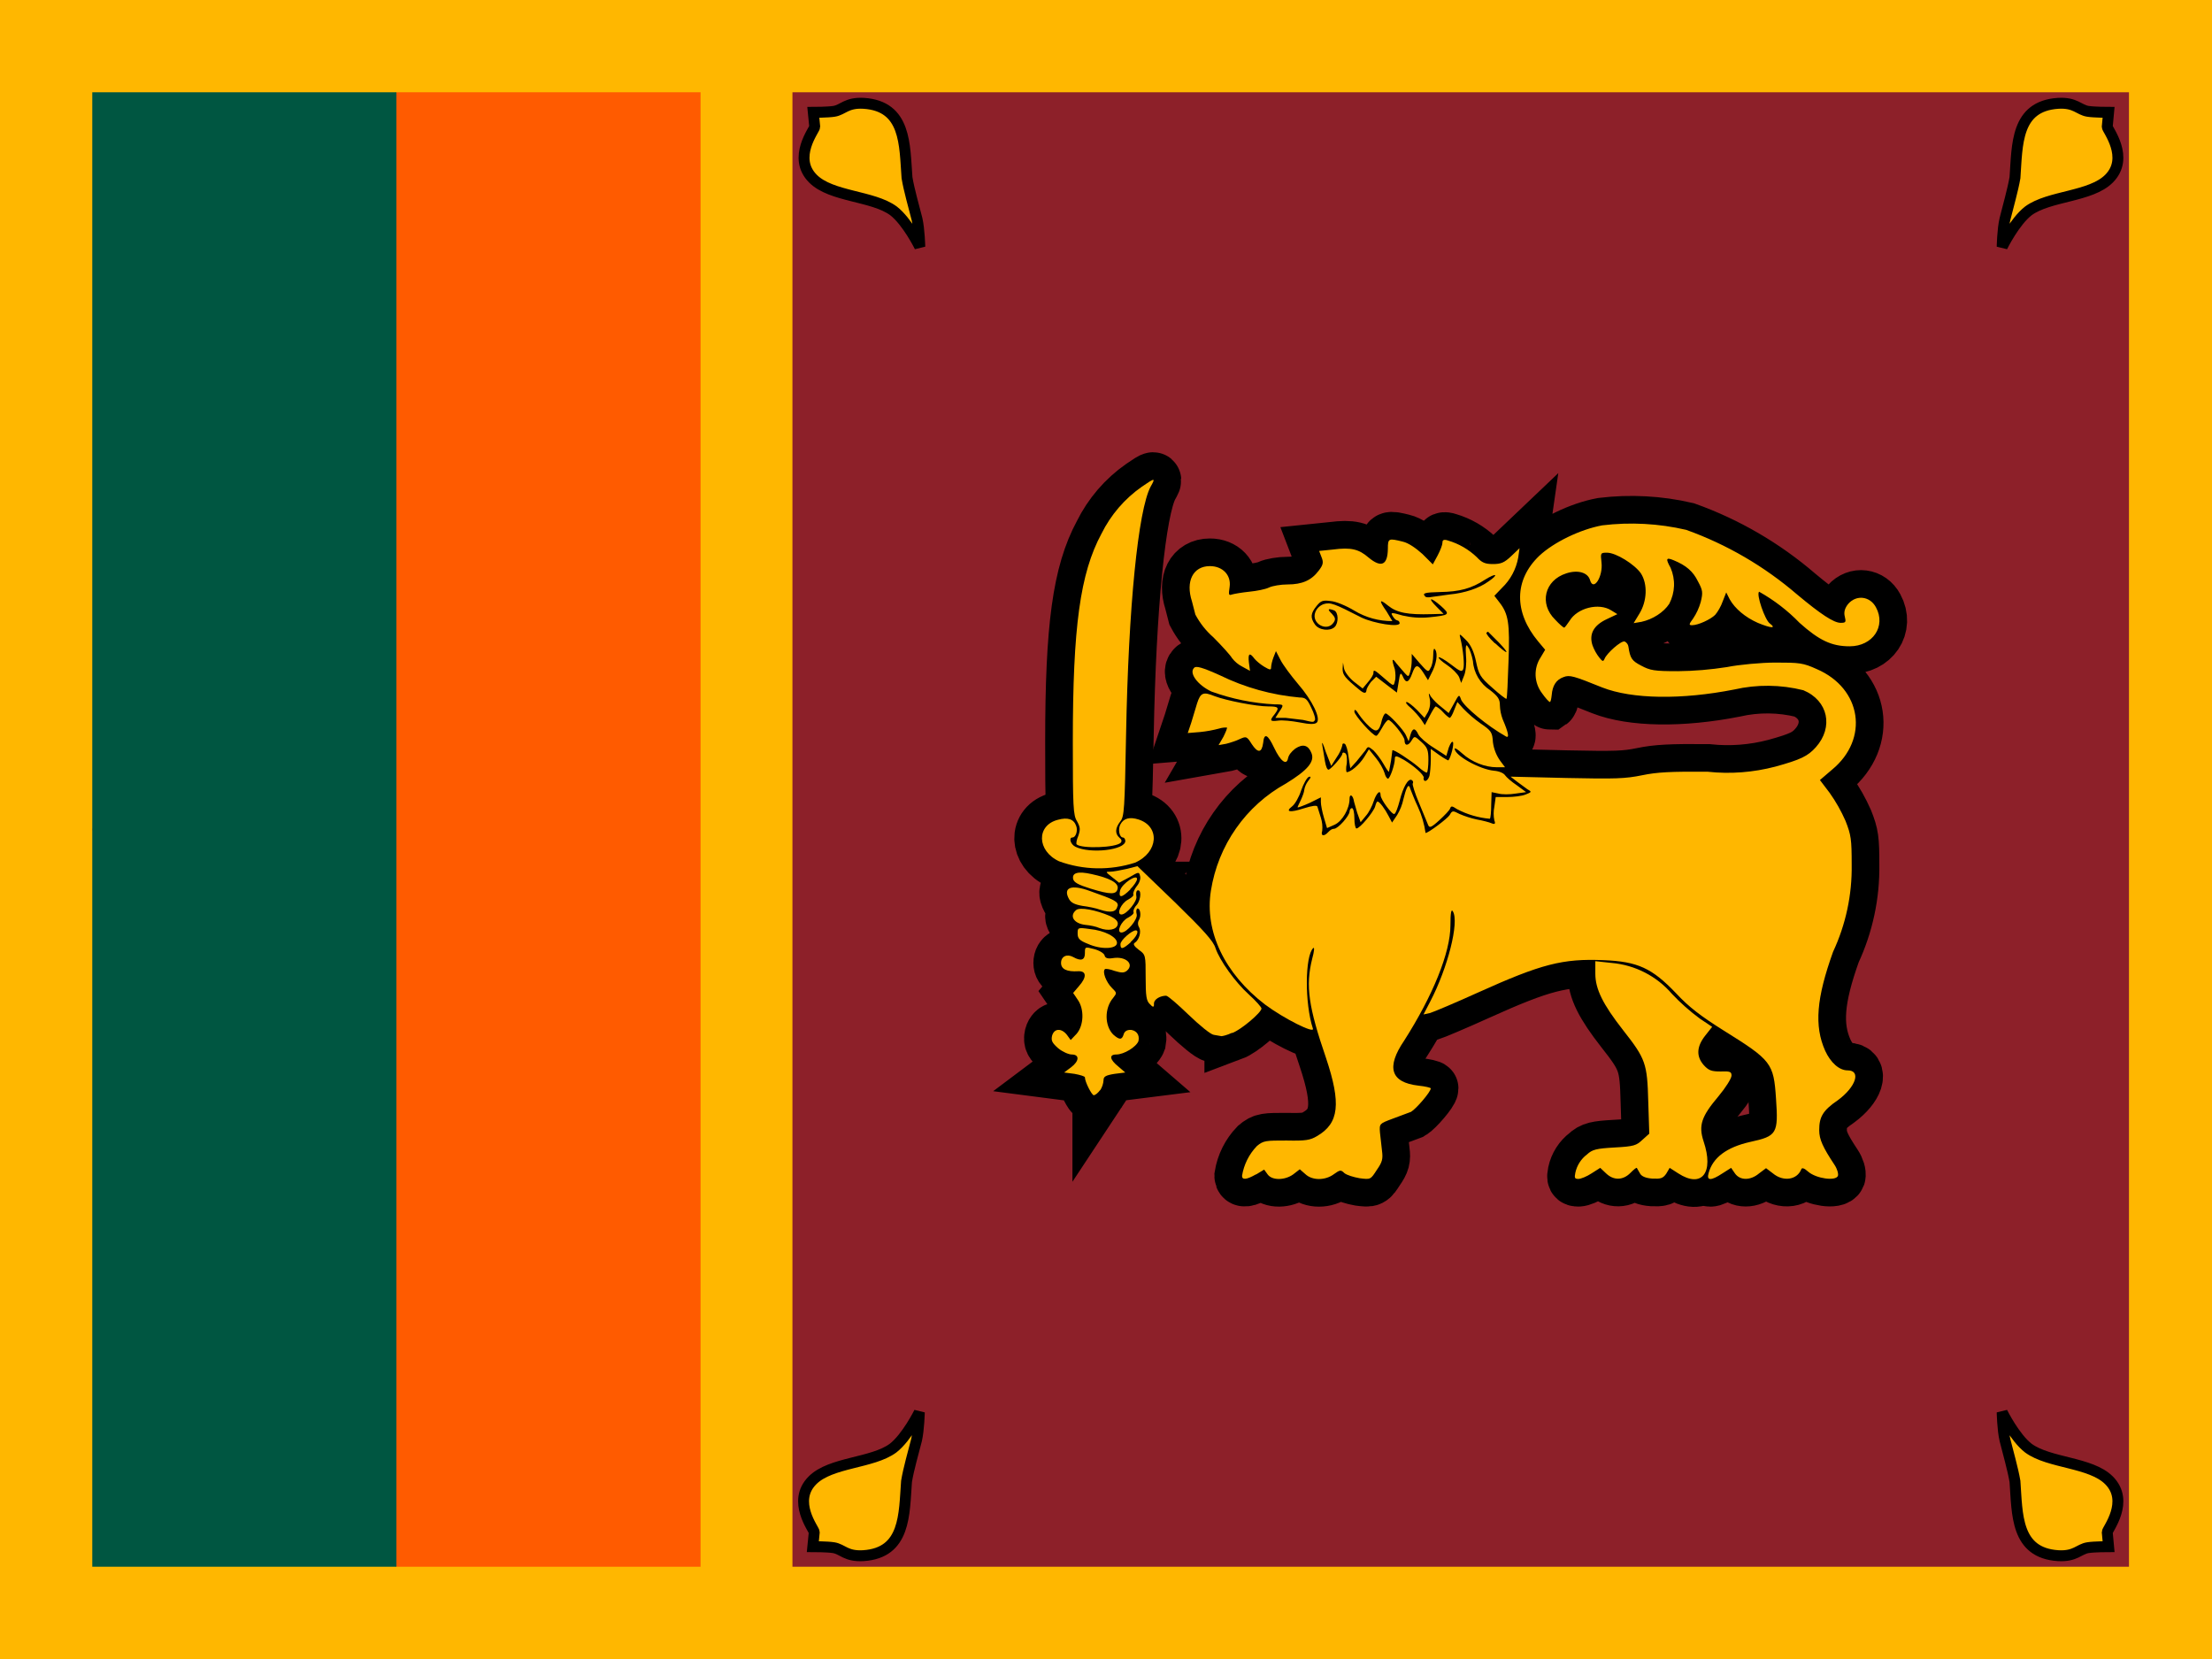 <svg width="28" height="21" viewBox="0 0 28 21" fill="none" xmlns="http://www.w3.org/2000/svg">
<g clip-path="url(#clip0_8974_2522)">
<path d="M0 0H28V21H0V0Z" fill="#FFB700"/>
<path d="M1.168 10.5L5.018 1.168H8.868V19.832H5.018L1.168 10.5Z" fill="#FF5B00"/>
<path d="M1.168 1.168H5.018V19.832H1.168V1.168Z" fill="#005641"/>
<path d="M10.031 1.168H26.949V19.832H10.031V1.168Z" fill="#8D2029"/>
<path d="M25.344 17.877C25.344 17.877 25.501 18.196 25.676 18.331C25.939 18.524 26.464 18.506 26.696 18.738C26.962 19.005 26.674 19.36 26.674 19.395L26.691 19.578C26.691 19.578 26.508 19.578 26.429 19.591C26.315 19.609 26.271 19.705 26.052 19.692C25.514 19.657 25.536 19.167 25.506 18.752C25.479 18.594 25.418 18.384 25.379 18.227C25.348 18.095 25.344 17.877 25.344 17.877Z" fill="#FFB700" stroke="black" stroke-width="0.138"/>
<path d="M11.637 17.877C11.637 17.877 11.479 18.196 11.304 18.331C11.042 18.524 10.517 18.506 10.285 18.738C10.018 19.005 10.307 19.36 10.307 19.395L10.289 19.578C10.289 19.578 10.473 19.578 10.552 19.591C10.665 19.609 10.709 19.705 10.928 19.692C11.466 19.657 11.444 19.167 11.475 18.752C11.501 18.594 11.562 18.384 11.602 18.227C11.632 18.095 11.637 17.877 11.637 17.877Z" fill="#FFB700" stroke="black" stroke-width="0.138"/>
<path d="M25.344 3.124C25.344 3.124 25.501 2.804 25.676 2.669C25.939 2.476 26.464 2.494 26.696 2.262C26.962 1.995 26.674 1.64 26.674 1.605L26.691 1.422C26.691 1.422 26.508 1.422 26.429 1.409C26.315 1.391 26.271 1.295 26.052 1.308C25.514 1.343 25.536 1.833 25.506 2.249C25.479 2.406 25.418 2.616 25.379 2.774C25.348 2.905 25.344 3.124 25.344 3.124Z" fill="#FFB700" stroke="black" stroke-width="0.138"/>
<path d="M11.643 3.124C11.643 3.124 11.485 2.804 11.31 2.669C11.048 2.476 10.523 2.494 10.291 2.262C10.024 1.995 10.313 1.64 10.313 1.605L10.295 1.422C10.295 1.422 10.479 1.422 10.558 1.409C10.671 1.391 10.715 1.295 10.934 1.308C11.472 1.343 11.45 1.833 11.481 2.249C11.507 2.406 11.568 2.616 11.608 2.774C11.638 2.905 11.643 3.124 11.643 3.124Z" fill="#FFB700" stroke="black" stroke-width="0.138"/>
<path d="M15.901 14.866L16.002 14.805L16.046 14.866C16.103 14.945 16.265 14.941 16.369 14.866L16.453 14.801L16.523 14.862C16.61 14.945 16.776 14.945 16.886 14.862C16.96 14.809 16.973 14.805 17.017 14.849C17.048 14.875 17.135 14.901 17.209 14.914C17.349 14.932 17.349 14.932 17.428 14.809C17.498 14.709 17.507 14.669 17.494 14.569L17.468 14.337C17.459 14.223 17.463 14.223 17.625 14.162L17.861 14.074C17.927 14.035 18.111 13.821 18.111 13.777C18.111 13.768 18.041 13.751 17.953 13.742C17.603 13.701 17.544 13.511 17.774 13.173C18.137 12.604 18.36 12.057 18.36 11.712C18.36 11.557 18.37 11.499 18.391 11.537C18.474 11.672 18.325 12.254 18.106 12.674L18.019 12.841L18.102 12.823C18.146 12.81 18.426 12.692 18.715 12.561C19.511 12.202 19.782 12.132 20.298 12.154C20.731 12.171 20.911 12.254 21.217 12.574C21.379 12.749 21.536 12.867 21.821 13.046C22.424 13.422 22.451 13.457 22.481 13.904C22.512 14.35 22.494 14.381 22.153 14.455C21.856 14.522 21.681 14.653 21.628 14.849C21.599 14.948 21.657 14.949 21.803 14.853L21.913 14.783L21.961 14.853C22.026 14.945 22.158 14.945 22.267 14.853L22.355 14.787L22.442 14.853C22.573 14.962 22.748 14.936 22.801 14.801C22.809 14.777 22.839 14.787 22.888 14.831C22.989 14.919 23.238 14.954 23.265 14.884C23.273 14.857 23.256 14.796 23.221 14.744C23.076 14.525 23.028 14.424 23.028 14.306C23.028 14.14 23.072 14.057 23.265 13.926C23.492 13.759 23.562 13.549 23.387 13.549C23.282 13.549 23.173 13.453 23.103 13.3C22.963 12.985 22.993 12.635 23.203 12.049C23.364 11.704 23.445 11.327 23.439 10.946C23.439 10.622 23.431 10.57 23.361 10.391C23.306 10.266 23.239 10.147 23.16 10.036L23.037 9.874L23.19 9.743C23.663 9.354 23.566 8.715 22.998 8.47C22.823 8.391 22.779 8.387 22.473 8.387C22.298 8.387 22.013 8.413 21.86 8.444C21.655 8.476 21.447 8.494 21.239 8.496C20.941 8.496 20.889 8.487 20.775 8.426C20.657 8.365 20.635 8.334 20.613 8.186C20.611 8.172 20.606 8.158 20.597 8.147C20.589 8.135 20.578 8.126 20.565 8.12C20.521 8.107 20.338 8.269 20.311 8.339C20.294 8.378 20.285 8.374 20.246 8.326C20.208 8.278 20.179 8.225 20.158 8.168C20.112 8.025 20.173 7.914 20.342 7.836L20.473 7.774L20.395 7.726C20.237 7.626 19.966 7.696 19.869 7.857C19.839 7.901 19.808 7.945 19.799 7.945C19.791 7.945 19.738 7.901 19.686 7.844C19.48 7.643 19.55 7.346 19.826 7.258C19.97 7.21 20.101 7.245 20.128 7.346C20.171 7.49 20.294 7.297 20.272 7.118C20.259 7 20.259 6.996 20.342 6.996C20.456 6.996 20.692 7.144 20.771 7.258C20.858 7.394 20.849 7.608 20.753 7.766L20.679 7.888L20.779 7.871C20.919 7.84 21.059 7.752 21.13 7.643C21.166 7.573 21.187 7.496 21.19 7.418C21.193 7.339 21.178 7.26 21.147 7.188C21.081 7.07 21.09 7.052 21.186 7.092C21.344 7.157 21.431 7.232 21.493 7.359C21.554 7.472 21.558 7.499 21.528 7.621C21.507 7.696 21.474 7.767 21.431 7.831C21.379 7.901 21.375 7.914 21.418 7.914C21.497 7.914 21.654 7.84 21.711 7.783C21.742 7.748 21.786 7.674 21.808 7.608L21.851 7.499L21.895 7.586C21.961 7.704 22.092 7.814 22.25 7.884C22.42 7.954 22.49 7.958 22.403 7.892C22.341 7.849 22.228 7.521 22.267 7.49C22.456 7.596 22.628 7.728 22.779 7.884C23.028 8.107 23.186 8.181 23.413 8.181C23.706 8.181 23.877 7.927 23.746 7.687C23.671 7.547 23.501 7.525 23.396 7.643C23.352 7.696 23.337 7.75 23.352 7.805C23.369 7.875 23.365 7.884 23.299 7.884C23.212 7.884 23.046 7.774 22.748 7.525C22.334 7.169 21.858 6.891 21.344 6.707C20.996 6.626 20.636 6.607 20.281 6.65C20.001 6.702 19.668 6.864 19.485 7.035C19.165 7.341 19.161 7.748 19.471 8.12L19.559 8.225L19.502 8.321C19.457 8.389 19.435 8.47 19.438 8.551C19.442 8.633 19.47 8.711 19.52 8.776C19.563 8.837 19.607 8.886 19.62 8.886C19.629 8.88 19.636 8.851 19.642 8.798C19.651 8.678 19.7 8.603 19.791 8.571C19.869 8.54 19.922 8.557 20.281 8.702C20.661 8.851 21.287 8.859 21.952 8.728C22.24 8.662 22.54 8.665 22.827 8.737C23.142 8.868 23.212 9.205 22.985 9.459C22.884 9.572 22.792 9.616 22.473 9.704C22.195 9.777 21.905 9.8 21.619 9.769C21.147 9.765 20.976 9.774 20.788 9.813C20.574 9.857 20.447 9.861 19.834 9.848L19.121 9.831L19.2 9.892L19.336 9.992C19.393 10.023 19.388 10.027 19.309 10.058C19.266 10.076 19.161 10.089 19.078 10.089H18.933L18.916 10.211C18.904 10.269 18.904 10.328 18.916 10.386C18.933 10.427 18.922 10.439 18.881 10.421C18.85 10.408 18.767 10.386 18.693 10.373C18.618 10.357 18.544 10.333 18.474 10.303C18.391 10.259 18.382 10.259 18.351 10.316C18.325 10.36 18.08 10.544 18.045 10.544C18.029 10.43 17.997 10.32 17.949 10.216C17.905 10.124 17.866 10.019 17.853 9.988C17.841 9.941 17.826 9.937 17.809 9.975C17.796 9.997 17.778 10.062 17.765 10.115C17.75 10.186 17.723 10.254 17.686 10.316L17.621 10.412L17.577 10.329C17.533 10.242 17.463 10.146 17.437 10.146C17.428 10.146 17.418 10.167 17.406 10.211C17.384 10.281 17.214 10.487 17.17 10.487C17.157 10.487 17.144 10.43 17.144 10.356C17.144 10.29 17.131 10.229 17.113 10.229C17.096 10.232 17.086 10.246 17.083 10.272C17.083 10.325 16.938 10.491 16.886 10.491C16.862 10.491 16.838 10.506 16.811 10.535C16.759 10.592 16.715 10.583 16.737 10.517C16.743 10.461 16.737 10.405 16.72 10.351L16.676 10.211C16.67 10.191 16.612 10.198 16.501 10.233C16.326 10.29 16.265 10.277 16.356 10.207C16.391 10.181 16.444 10.089 16.47 10.006C16.501 9.918 16.544 9.844 16.566 9.835C16.599 9.823 16.596 9.841 16.558 9.887C16.533 9.921 16.516 9.96 16.509 10.001C16.509 10.023 16.488 10.08 16.466 10.128C16.444 10.176 16.422 10.216 16.426 10.22C16.431 10.224 16.501 10.198 16.579 10.163L16.72 10.093V10.154C16.72 10.189 16.737 10.277 16.759 10.351L16.798 10.482L16.895 10.439C16.991 10.395 17.083 10.237 17.083 10.111C17.083 10.049 17.118 10.058 17.135 10.124C17.135 10.141 17.161 10.216 17.179 10.286L17.223 10.408L17.288 10.329C17.328 10.286 17.371 10.198 17.389 10.141C17.424 10.036 17.476 9.988 17.476 10.067C17.476 10.119 17.625 10.321 17.651 10.303C17.669 10.294 17.695 10.22 17.717 10.137C17.761 9.962 17.826 9.848 17.87 9.874C17.888 9.886 17.892 9.901 17.883 9.918C17.875 9.927 17.91 10.041 17.962 10.163L18.076 10.439C18.093 10.482 18.111 10.482 18.22 10.382C18.286 10.321 18.351 10.255 18.356 10.233C18.369 10.198 18.382 10.202 18.443 10.242C18.572 10.31 18.714 10.352 18.859 10.364C18.868 10.356 18.876 10.277 18.876 10.189L18.881 10.027L18.968 10.045C19.012 10.058 19.113 10.058 19.187 10.045L19.318 10.027L19.2 9.94C19.134 9.896 19.069 9.839 19.051 9.813C19.034 9.787 18.977 9.761 18.911 9.756C18.732 9.739 18.413 9.564 18.413 9.476C18.419 9.465 18.451 9.485 18.509 9.537C18.631 9.647 18.798 9.712 18.946 9.712H19.051L18.986 9.625C18.939 9.557 18.909 9.479 18.898 9.397C18.89 9.266 18.876 9.249 18.741 9.157C18.662 9.101 18.589 9.038 18.522 8.969L18.448 8.886L18.408 8.986C18.385 9.047 18.366 9.081 18.351 9.087C18.343 9.087 18.299 9.052 18.264 9.012C18.239 8.984 18.21 8.96 18.176 8.942C18.163 8.942 18.133 8.995 18.098 9.061L18.036 9.179L17.993 9.113C17.954 9.059 17.91 9.01 17.861 8.964C17.806 8.918 17.787 8.891 17.805 8.886C17.822 8.886 17.879 8.929 17.936 8.986L18.032 9.087L18.076 9.012C18.101 8.961 18.109 8.902 18.098 8.846C18.08 8.77 18.084 8.76 18.111 8.816C18.148 8.865 18.193 8.909 18.242 8.947L18.338 9.026L18.404 8.907C18.47 8.785 18.47 8.785 18.496 8.859C18.54 8.951 18.824 9.187 19.064 9.323C19.108 9.346 19.094 9.273 19.021 9.104C19 9.048 18.988 8.989 18.986 8.929C18.986 8.851 18.964 8.816 18.863 8.737C18.801 8.697 18.749 8.642 18.711 8.579C18.673 8.515 18.65 8.443 18.645 8.369C18.631 8.295 18.605 8.216 18.583 8.19C18.557 8.14 18.548 8.178 18.557 8.304C18.566 8.396 18.553 8.509 18.531 8.557L18.496 8.645L18.47 8.571C18.452 8.531 18.382 8.461 18.316 8.417C18.251 8.374 18.203 8.33 18.211 8.321C18.22 8.312 18.29 8.352 18.364 8.409C18.483 8.501 18.505 8.509 18.522 8.47C18.54 8.426 18.522 8.225 18.487 8.085C18.47 8.015 18.47 8.015 18.557 8.102C18.615 8.158 18.658 8.248 18.684 8.374C18.719 8.54 18.736 8.571 18.89 8.706C18.981 8.789 19.064 8.851 19.069 8.846C19.078 8.837 19.086 8.627 19.095 8.374C19.113 7.888 19.095 7.77 18.977 7.621L18.916 7.542L19.012 7.442C19.12 7.339 19.192 7.204 19.218 7.057L19.235 6.939L19.13 7.039C19.043 7.122 18.999 7.14 18.898 7.14C18.798 7.14 18.758 7.122 18.693 7.052C18.59 6.954 18.466 6.882 18.329 6.842C18.28 6.825 18.257 6.834 18.259 6.869C18.259 6.895 18.233 6.965 18.198 7.031L18.137 7.144L18.006 7.013C17.923 6.939 17.831 6.873 17.756 6.856C17.577 6.812 17.568 6.812 17.568 6.947C17.565 7.155 17.484 7.191 17.323 7.057C17.201 6.952 17.105 6.926 16.873 6.956L16.698 6.974L16.728 7.052C16.755 7.118 16.75 7.149 16.693 7.223C16.601 7.346 16.483 7.398 16.299 7.398C16.212 7.398 16.107 7.416 16.063 7.437C16.02 7.459 15.906 7.481 15.814 7.49C15.726 7.499 15.626 7.516 15.595 7.525C15.551 7.542 15.551 7.525 15.565 7.429C15.586 7.28 15.477 7.166 15.315 7.166C15.101 7.166 15.005 7.359 15.088 7.612L15.131 7.779C15.189 7.888 15.266 7.986 15.359 8.067C15.473 8.181 15.578 8.299 15.595 8.33C15.63 8.376 15.675 8.413 15.726 8.439L15.823 8.492L15.809 8.387C15.795 8.27 15.818 8.254 15.88 8.339C15.901 8.365 15.958 8.413 16.002 8.439C16.076 8.483 16.09 8.483 16.09 8.448C16.09 8.422 16.103 8.365 16.12 8.321L16.151 8.242L16.208 8.352C16.238 8.413 16.339 8.549 16.431 8.658C16.61 8.864 16.724 9.096 16.667 9.148C16.641 9.17 16.579 9.17 16.448 9.144C16.352 9.126 16.23 9.113 16.177 9.122C16.076 9.135 16.068 9.122 16.133 9.043C16.199 8.956 16.186 8.942 16.055 8.942C15.901 8.942 15.521 8.868 15.372 8.811C15.232 8.754 15.197 8.767 15.153 8.903L15.079 9.148L15.035 9.279L15.193 9.266C15.274 9.258 15.354 9.243 15.433 9.222C15.464 9.212 15.497 9.208 15.53 9.209C15.538 9.214 15.516 9.266 15.486 9.327L15.425 9.432L15.521 9.415C15.573 9.402 15.652 9.376 15.696 9.354C15.774 9.319 15.783 9.319 15.845 9.419C15.923 9.536 15.971 9.532 15.989 9.406C16.001 9.272 16.047 9.292 16.129 9.467C16.208 9.634 16.286 9.695 16.304 9.599C16.313 9.558 16.343 9.517 16.396 9.476C16.492 9.412 16.561 9.431 16.601 9.533C16.645 9.642 16.549 9.752 16.278 9.918C16.026 10.057 15.81 10.251 15.646 10.486C15.481 10.721 15.373 10.991 15.328 11.274C15.245 11.791 15.503 12.324 16.011 12.714C16.256 12.897 16.645 13.09 16.619 13.02C16.514 12.701 16.518 12.101 16.623 12.001C16.641 11.983 16.636 12.044 16.61 12.136C16.523 12.482 16.566 12.753 16.785 13.392C16.978 13.969 16.951 14.219 16.671 14.381C16.584 14.433 16.527 14.442 16.286 14.437C16.024 14.437 15.993 14.437 15.91 14.507C15.81 14.611 15.745 14.742 15.722 14.884C15.722 14.939 15.78 14.933 15.897 14.866H15.901Z" fill="#FFB700" stroke="black" stroke-width="0.7"/>
<path d="M20.146 14.853L20.256 14.783L20.33 14.853C20.426 14.945 20.544 14.941 20.636 14.849C20.683 14.802 20.711 14.78 20.719 14.783L20.759 14.853C20.779 14.891 20.832 14.913 20.916 14.919C21.017 14.923 21.048 14.919 21.091 14.858L21.135 14.783L21.244 14.853C21.542 15.046 21.699 14.845 21.564 14.446C21.498 14.245 21.538 14.131 21.752 13.878C21.844 13.768 21.918 13.65 21.918 13.615C21.918 13.567 21.901 13.558 21.778 13.563C21.664 13.563 21.629 13.55 21.568 13.484C21.469 13.373 21.475 13.248 21.586 13.108L21.673 12.998L21.516 12.893C21.39 12.8 21.273 12.696 21.166 12.583C20.972 12.356 20.697 12.215 20.4 12.189L20.194 12.167V12.325C20.194 12.521 20.291 12.714 20.544 13.038C20.833 13.405 20.851 13.462 20.864 13.943L20.877 14.35L20.789 14.429C20.715 14.499 20.684 14.512 20.439 14.525C20.208 14.538 20.155 14.551 20.089 14.613C20.014 14.669 19.961 14.752 19.941 14.845C19.928 14.91 19.932 14.923 19.98 14.923C20.011 14.923 20.085 14.893 20.146 14.853ZM13.925 13.803C13.951 13.764 13.966 13.719 13.969 13.672C13.969 13.628 13.995 13.611 14.109 13.593L14.244 13.576L14.157 13.501C14.048 13.414 14.034 13.348 14.131 13.348C14.227 13.348 14.384 13.252 14.411 13.178C14.419 13.137 14.414 13.103 14.393 13.077C14.341 13.016 14.24 13.024 14.223 13.095C14.201 13.165 14.17 13.165 14.091 13.095C13.982 12.985 13.978 12.762 14.091 12.631C14.139 12.569 14.139 12.569 14.074 12.504C14.004 12.434 13.951 12.303 13.986 12.268C13.995 12.259 14.052 12.268 14.109 12.29C14.196 12.316 14.227 12.316 14.262 12.29C14.363 12.206 14.253 12.101 14.087 12.128C14.023 12.139 13.988 12.128 13.982 12.093C13.973 12.066 13.916 12.031 13.851 12.014C13.733 11.983 13.733 11.983 13.733 12.066C13.733 12.154 13.683 12.17 13.584 12.114C13.505 12.071 13.431 12.106 13.431 12.189C13.431 12.268 13.504 12.303 13.649 12.294C13.754 12.29 13.759 12.368 13.658 12.482L13.584 12.569L13.641 12.653C13.728 12.775 13.719 12.981 13.628 13.086L13.553 13.165L13.505 13.099C13.435 13.011 13.343 13.016 13.317 13.112C13.304 13.173 13.317 13.2 13.396 13.27C13.448 13.313 13.527 13.348 13.566 13.348C13.667 13.348 13.663 13.431 13.558 13.51L13.47 13.576L13.601 13.593C13.671 13.606 13.733 13.624 13.733 13.637C13.733 13.694 13.82 13.864 13.846 13.864C13.87 13.859 13.896 13.837 13.925 13.799V13.803Z" fill="#FFB700" stroke="black" stroke-width="0.7"/>
<path d="M15.596 13.077C15.714 13.033 15.968 12.815 15.968 12.766C15.968 12.749 15.898 12.67 15.811 12.591C15.636 12.434 15.439 12.158 15.386 12.001C15.36 11.913 15.233 11.773 14.874 11.423L14.398 10.964L14.262 10.999C14.183 11.016 14.091 11.034 14.056 11.034C13.991 11.034 13.991 11.034 14.078 11.104L14.166 11.174L14.297 11.104C14.415 11.034 14.419 11.034 14.432 11.091C14.441 11.121 14.424 11.178 14.389 11.218C14.358 11.257 14.341 11.305 14.345 11.318C14.354 11.336 14.332 11.359 14.279 11.388C14.192 11.432 14.126 11.576 14.196 11.576C14.262 11.576 14.402 11.401 14.384 11.345C14.379 11.309 14.382 11.286 14.393 11.274C14.45 11.244 14.446 11.38 14.393 11.45C14.358 11.485 14.341 11.528 14.349 11.546C14.355 11.563 14.332 11.587 14.279 11.616C14.192 11.659 14.126 11.804 14.196 11.804C14.266 11.804 14.402 11.638 14.389 11.576C14.38 11.541 14.382 11.517 14.393 11.502C14.432 11.485 14.45 11.589 14.419 11.642C14.41 11.656 14.405 11.673 14.405 11.69C14.405 11.707 14.41 11.724 14.419 11.738C14.45 11.795 14.419 11.9 14.363 11.935C14.339 11.95 14.357 11.979 14.415 12.023C14.502 12.084 14.502 12.093 14.502 12.373C14.502 12.609 14.511 12.67 14.555 12.71C14.593 12.753 14.61 12.753 14.607 12.71C14.603 12.644 14.695 12.604 14.761 12.604C14.783 12.604 14.909 12.714 15.045 12.845C15.181 12.976 15.325 13.095 15.364 13.099L15.461 13.116C15.474 13.116 15.535 13.103 15.596 13.073V13.077ZM14.139 11.935C14.139 11.861 13.982 11.778 13.794 11.76C13.641 11.738 13.641 11.743 13.641 11.817C13.641 11.878 13.662 11.905 13.772 11.948C13.938 12.023 14.139 12.014 14.139 11.935Z" fill="#FFB700" stroke="black" stroke-width="0.7"/>
<path d="M14.31 11.926C14.389 11.856 14.424 11.777 14.376 11.777C14.328 11.777 14.183 11.9 14.183 11.952C14.183 12.022 14.21 12.018 14.315 11.926H14.31ZM14.148 11.703C14.157 11.665 14.123 11.629 14.048 11.594C13.873 11.519 13.671 11.48 13.623 11.519C13.531 11.594 13.593 11.69 13.737 11.707C13.798 11.712 13.877 11.729 13.916 11.747C14.03 11.79 14.135 11.769 14.148 11.703ZM14.148 11.471C14.157 11.414 14.118 11.392 13.798 11.279C13.558 11.191 13.453 11.235 13.531 11.379C13.558 11.427 13.601 11.449 13.702 11.467C13.776 11.476 13.877 11.497 13.925 11.515C14.059 11.559 14.132 11.544 14.144 11.471H14.148ZM14.306 11.257C14.354 11.209 14.393 11.152 14.393 11.126C14.393 11.06 14.205 11.182 14.179 11.27C14.155 11.372 14.199 11.368 14.31 11.257H14.306ZM14.148 11.244C14.157 11.174 14.046 11.114 13.816 11.064C13.646 11.026 13.569 11.047 13.584 11.126C13.593 11.169 13.649 11.2 13.803 11.248C14.061 11.327 14.135 11.327 14.148 11.244ZM14.367 10.92C14.665 10.789 14.686 10.46 14.411 10.373C14.3 10.338 14.224 10.358 14.183 10.434C14.148 10.495 14.17 10.601 14.214 10.601C14.231 10.603 14.242 10.618 14.245 10.644C14.245 10.762 13.798 10.81 13.614 10.719C13.549 10.688 13.527 10.601 13.575 10.601C13.619 10.601 13.645 10.513 13.623 10.456C13.594 10.369 13.517 10.342 13.391 10.377C13.116 10.447 13.124 10.771 13.405 10.902C13.714 11.015 14.053 11.021 14.367 10.92Z" fill="#FFB700" stroke="black" stroke-width="0.7"/>
<path d="M14.188 10.666C14.203 10.646 14.197 10.625 14.171 10.605C14.112 10.553 14.115 10.484 14.18 10.399C14.232 10.338 14.236 10.242 14.254 9.301C14.284 7.678 14.407 6.458 14.565 6.16C14.63 6.046 14.621 6.046 14.455 6.16C14.237 6.312 14.061 6.517 13.943 6.755C13.672 7.258 13.58 7.936 13.58 9.389C13.58 10.211 13.585 10.321 13.633 10.395C13.676 10.474 13.676 10.5 13.65 10.579C13.628 10.627 13.62 10.679 13.628 10.688C13.69 10.745 14.127 10.732 14.188 10.666ZM16.643 9.118C16.656 9.104 16.634 9.03 16.599 8.96C16.546 8.846 16.524 8.829 16.45 8.829C16.1 8.798 15.759 8.703 15.444 8.549C15.221 8.448 15.138 8.426 15.116 8.453C15.046 8.518 15.159 8.671 15.335 8.754C15.592 8.847 15.862 8.902 16.135 8.916C16.253 8.916 16.258 8.916 16.188 9.017L16.144 9.087H16.275L16.494 9.113C16.625 9.144 16.625 9.144 16.643 9.118Z" fill="#FFB700" stroke="black" stroke-width="0.7"/>
<path d="M18.024 9.848C18.024 9.804 17.897 9.695 17.774 9.62C17.674 9.564 17.656 9.559 17.656 9.607C17.656 9.677 17.595 9.857 17.569 9.857C17.551 9.851 17.537 9.826 17.525 9.782C17.512 9.739 17.464 9.651 17.416 9.594L17.328 9.485L17.267 9.585C17.206 9.682 17.096 9.774 17.048 9.774C17.039 9.774 17.035 9.721 17.048 9.664C17.054 9.588 17.047 9.545 17.026 9.533C17.006 9.521 16.994 9.524 16.991 9.542C16.991 9.577 16.842 9.743 16.816 9.743C16.799 9.74 16.784 9.705 16.772 9.638L16.737 9.428C16.732 9.378 16.746 9.408 16.781 9.515L16.851 9.695L16.921 9.585C16.953 9.54 16.977 9.49 16.991 9.437C16.991 9.413 17.001 9.406 17.022 9.415C17.039 9.424 17.061 9.498 17.07 9.577L17.092 9.725L17.171 9.638L17.284 9.498C17.315 9.445 17.319 9.445 17.385 9.498C17.42 9.533 17.477 9.607 17.512 9.669C17.547 9.73 17.577 9.774 17.582 9.769L17.608 9.629L17.625 9.498C17.63 9.476 17.862 9.629 17.949 9.704C18.002 9.752 18.054 9.787 18.063 9.778C18.072 9.769 18.081 9.699 18.081 9.616C18.081 9.494 18.067 9.459 17.993 9.393C17.905 9.314 17.905 9.314 17.87 9.371C17.827 9.445 17.779 9.445 17.779 9.371C17.779 9.319 17.612 9.113 17.573 9.113C17.555 9.119 17.529 9.152 17.494 9.214C17.442 9.305 17.429 9.314 17.42 9.314C17.376 9.314 17.144 9.052 17.144 9.008C17.144 8.97 17.163 8.982 17.201 9.043C17.24 9.1 17.286 9.153 17.337 9.2C17.424 9.279 17.459 9.262 17.494 9.109C17.509 9.062 17.523 9.036 17.538 9.03C17.573 9.03 17.774 9.244 17.8 9.314L17.831 9.384L17.853 9.305C17.879 9.212 17.913 9.209 17.954 9.297C17.971 9.332 18.059 9.41 18.146 9.463L18.308 9.568L18.339 9.463C18.362 9.405 18.38 9.381 18.391 9.393C18.409 9.415 18.365 9.59 18.334 9.625C18.334 9.629 18.277 9.599 18.221 9.559L18.111 9.48V9.62C18.111 9.695 18.102 9.787 18.094 9.822C18.072 9.892 18.019 9.909 18.019 9.848H18.024ZM17.214 8.737C17.022 8.579 16.995 8.544 16.995 8.465L17 8.387L17.013 8.461C17.022 8.505 17.074 8.575 17.136 8.627L17.249 8.715L17.315 8.636C17.354 8.592 17.385 8.54 17.385 8.522C17.385 8.47 17.394 8.474 17.525 8.588C17.639 8.689 17.643 8.689 17.656 8.623C17.669 8.588 17.665 8.518 17.656 8.47C17.612 8.342 17.62 8.318 17.678 8.4L17.783 8.522C17.827 8.57 17.831 8.57 17.849 8.509C17.862 8.47 17.87 8.404 17.87 8.36V8.277L17.971 8.395C18.072 8.509 18.081 8.514 18.107 8.457C18.129 8.426 18.142 8.352 18.142 8.295C18.142 8.219 18.151 8.196 18.168 8.225C18.203 8.277 18.181 8.409 18.12 8.522L18.076 8.61L18.019 8.518C17.945 8.404 17.919 8.404 17.875 8.527C17.834 8.643 17.795 8.655 17.757 8.562C17.73 8.505 17.722 8.514 17.704 8.636L17.682 8.767L17.551 8.667L17.42 8.566L17.354 8.632C17.324 8.671 17.297 8.719 17.297 8.737C17.294 8.78 17.267 8.78 17.214 8.737ZM18.921 8.142C18.855 8.08 18.807 8.019 18.816 8.01C18.83 7.996 18.839 7.993 18.842 8.002L18.973 8.133C19.122 8.29 19.091 8.295 18.925 8.142H18.921ZM16.645 7.905C16.584 7.818 16.589 7.765 16.667 7.669C16.72 7.604 16.746 7.595 16.842 7.608C16.908 7.612 17.044 7.669 17.144 7.73C17.29 7.818 17.456 7.863 17.625 7.862L17.551 7.739C17.452 7.599 17.458 7.574 17.569 7.665C17.682 7.757 17.818 7.783 18.124 7.774L18.273 7.77L18.186 7.682C18.067 7.564 18.102 7.551 18.238 7.669C18.36 7.779 18.356 7.787 18.089 7.814C17.978 7.825 17.866 7.817 17.757 7.792C17.608 7.748 17.599 7.752 17.63 7.8C17.65 7.833 17.669 7.85 17.687 7.853C17.704 7.856 17.715 7.868 17.717 7.888C17.717 7.945 17.394 7.892 17.236 7.818C16.886 7.639 16.842 7.621 16.755 7.647C16.731 7.656 16.71 7.669 16.692 7.686C16.673 7.704 16.659 7.725 16.65 7.748C16.593 7.892 16.799 8.006 16.882 7.879C16.908 7.84 16.904 7.818 16.86 7.77C16.799 7.712 16.807 7.697 16.886 7.726C16.943 7.748 16.947 7.884 16.895 7.936C16.838 7.993 16.698 7.98 16.645 7.905Z" fill="#000001" stroke="black" stroke-width="0.7"/>
<path d="M18.042 7.551C17.998 7.508 18.033 7.499 18.23 7.494C18.475 7.49 18.624 7.451 18.799 7.337C18.939 7.249 18.978 7.267 18.843 7.359C18.725 7.446 18.537 7.508 18.348 7.525L18.125 7.556C18.084 7.564 18.055 7.563 18.038 7.551H18.042Z" fill="#000001" stroke="black" stroke-width="0.7"/>
<path d="M15.901 14.866L16.002 14.805L16.046 14.866C16.103 14.945 16.265 14.941 16.369 14.866L16.453 14.801L16.523 14.862C16.61 14.945 16.776 14.945 16.886 14.862C16.96 14.809 16.973 14.805 17.017 14.849C17.048 14.875 17.135 14.901 17.209 14.914C17.349 14.932 17.349 14.932 17.428 14.809C17.498 14.709 17.507 14.669 17.494 14.569L17.468 14.337C17.459 14.223 17.463 14.223 17.625 14.162L17.861 14.074C17.927 14.035 18.111 13.821 18.111 13.777C18.111 13.768 18.041 13.751 17.953 13.742C17.603 13.701 17.544 13.511 17.774 13.173C18.137 12.604 18.36 12.057 18.36 11.712C18.36 11.557 18.37 11.499 18.391 11.537C18.474 11.672 18.325 12.254 18.106 12.674L18.019 12.841L18.102 12.823C18.146 12.81 18.426 12.692 18.715 12.561C19.511 12.202 19.782 12.132 20.298 12.154C20.731 12.171 20.911 12.254 21.217 12.574C21.379 12.749 21.536 12.867 21.821 13.046C22.424 13.422 22.451 13.457 22.481 13.904C22.512 14.35 22.494 14.381 22.153 14.455C21.856 14.522 21.681 14.653 21.628 14.849C21.599 14.948 21.657 14.949 21.803 14.853L21.913 14.783L21.961 14.853C22.026 14.945 22.158 14.945 22.267 14.853L22.355 14.787L22.442 14.853C22.573 14.962 22.748 14.936 22.801 14.801C22.809 14.777 22.839 14.787 22.888 14.831C22.989 14.919 23.238 14.954 23.265 14.884C23.273 14.857 23.256 14.796 23.221 14.744C23.076 14.525 23.028 14.424 23.028 14.306C23.028 14.14 23.072 14.057 23.265 13.926C23.492 13.759 23.562 13.549 23.387 13.549C23.282 13.549 23.173 13.453 23.103 13.3C22.963 12.985 22.993 12.635 23.203 12.049C23.364 11.704 23.445 11.327 23.439 10.946C23.439 10.622 23.431 10.57 23.361 10.391C23.306 10.266 23.239 10.147 23.16 10.036L23.037 9.874L23.19 9.743C23.663 9.354 23.566 8.715 22.998 8.47C22.823 8.391 22.779 8.387 22.473 8.387C22.298 8.387 22.013 8.413 21.86 8.444C21.655 8.476 21.447 8.494 21.239 8.496C20.941 8.496 20.889 8.487 20.775 8.426C20.657 8.365 20.635 8.334 20.613 8.186C20.611 8.172 20.606 8.158 20.597 8.147C20.589 8.135 20.578 8.126 20.565 8.12C20.521 8.107 20.338 8.269 20.311 8.339C20.294 8.378 20.285 8.374 20.246 8.326C20.208 8.278 20.179 8.225 20.158 8.168C20.112 8.025 20.173 7.914 20.342 7.836L20.473 7.774L20.395 7.726C20.237 7.626 19.966 7.696 19.869 7.857C19.839 7.901 19.808 7.945 19.799 7.945C19.791 7.945 19.738 7.901 19.686 7.844C19.48 7.643 19.55 7.346 19.826 7.258C19.97 7.21 20.101 7.245 20.128 7.346C20.171 7.49 20.294 7.297 20.272 7.118C20.259 7 20.259 6.996 20.342 6.996C20.456 6.996 20.692 7.144 20.771 7.258C20.858 7.394 20.849 7.608 20.753 7.766L20.679 7.888L20.779 7.871C20.919 7.84 21.059 7.752 21.13 7.643C21.166 7.573 21.187 7.496 21.19 7.418C21.193 7.339 21.178 7.26 21.147 7.188C21.081 7.07 21.09 7.052 21.186 7.092C21.344 7.157 21.431 7.232 21.493 7.359C21.554 7.472 21.558 7.499 21.528 7.621C21.507 7.696 21.474 7.767 21.431 7.831C21.379 7.901 21.375 7.914 21.418 7.914C21.497 7.914 21.654 7.84 21.711 7.783C21.742 7.748 21.786 7.674 21.808 7.608L21.851 7.499L21.895 7.586C21.961 7.704 22.092 7.814 22.25 7.884C22.42 7.954 22.49 7.958 22.403 7.892C22.341 7.849 22.228 7.521 22.267 7.49C22.456 7.596 22.628 7.728 22.779 7.884C23.028 8.107 23.186 8.181 23.413 8.181C23.706 8.181 23.877 7.927 23.746 7.687C23.671 7.547 23.501 7.525 23.396 7.643C23.352 7.696 23.337 7.75 23.352 7.805C23.369 7.875 23.365 7.884 23.299 7.884C23.212 7.884 23.046 7.774 22.748 7.525C22.334 7.169 21.858 6.891 21.344 6.707C20.996 6.626 20.636 6.607 20.281 6.65C20.001 6.702 19.668 6.864 19.485 7.035C19.165 7.341 19.161 7.748 19.471 8.12L19.559 8.225L19.502 8.321C19.457 8.389 19.435 8.47 19.438 8.551C19.442 8.633 19.47 8.711 19.52 8.776C19.563 8.837 19.607 8.886 19.62 8.886C19.629 8.88 19.636 8.851 19.642 8.798C19.651 8.678 19.7 8.603 19.791 8.571C19.869 8.54 19.922 8.557 20.281 8.702C20.661 8.851 21.287 8.859 21.952 8.728C22.24 8.662 22.54 8.665 22.827 8.737C23.142 8.868 23.212 9.205 22.985 9.459C22.884 9.572 22.792 9.616 22.473 9.704C22.195 9.777 21.905 9.8 21.619 9.769C21.147 9.765 20.976 9.774 20.788 9.813C20.574 9.857 20.447 9.861 19.834 9.848L19.121 9.831L19.2 9.892L19.336 9.992C19.393 10.023 19.388 10.027 19.309 10.058C19.266 10.076 19.161 10.089 19.078 10.089H18.933L18.916 10.211C18.904 10.269 18.904 10.328 18.916 10.386C18.933 10.427 18.922 10.439 18.881 10.421C18.85 10.408 18.767 10.386 18.693 10.373C18.618 10.357 18.544 10.333 18.474 10.303C18.391 10.259 18.382 10.259 18.351 10.316C18.325 10.36 18.08 10.544 18.045 10.544C18.029 10.43 17.997 10.32 17.949 10.216C17.905 10.124 17.866 10.019 17.853 9.988C17.841 9.941 17.826 9.937 17.809 9.975C17.796 9.997 17.778 10.062 17.765 10.115C17.75 10.186 17.723 10.254 17.686 10.316L17.621 10.412L17.577 10.329C17.533 10.242 17.463 10.146 17.437 10.146C17.428 10.146 17.418 10.167 17.406 10.211C17.384 10.281 17.214 10.487 17.17 10.487C17.157 10.487 17.144 10.43 17.144 10.356C17.144 10.29 17.131 10.229 17.113 10.229C17.096 10.232 17.086 10.246 17.083 10.272C17.083 10.325 16.938 10.491 16.886 10.491C16.862 10.491 16.838 10.506 16.811 10.535C16.759 10.592 16.715 10.583 16.737 10.517C16.743 10.461 16.737 10.405 16.72 10.351L16.676 10.211C16.67 10.191 16.612 10.198 16.501 10.233C16.326 10.29 16.265 10.277 16.356 10.207C16.391 10.181 16.444 10.089 16.47 10.006C16.501 9.918 16.544 9.844 16.566 9.835C16.599 9.823 16.596 9.841 16.558 9.887C16.533 9.921 16.516 9.96 16.509 10.001C16.509 10.023 16.488 10.08 16.466 10.128C16.444 10.176 16.422 10.216 16.426 10.22C16.431 10.224 16.501 10.198 16.579 10.163L16.72 10.093V10.154C16.72 10.189 16.737 10.277 16.759 10.351L16.798 10.482L16.895 10.439C16.991 10.395 17.083 10.237 17.083 10.111C17.083 10.049 17.118 10.058 17.135 10.124C17.135 10.141 17.161 10.216 17.179 10.286L17.223 10.408L17.288 10.329C17.328 10.286 17.371 10.198 17.389 10.141C17.424 10.036 17.476 9.988 17.476 10.067C17.476 10.119 17.625 10.321 17.651 10.303C17.669 10.294 17.695 10.22 17.717 10.137C17.761 9.962 17.826 9.848 17.87 9.874C17.888 9.886 17.892 9.901 17.883 9.918C17.875 9.927 17.91 10.041 17.962 10.163L18.076 10.439C18.093 10.482 18.111 10.482 18.22 10.382C18.286 10.321 18.351 10.255 18.356 10.233C18.369 10.198 18.382 10.202 18.443 10.242C18.572 10.31 18.714 10.352 18.859 10.364C18.868 10.356 18.876 10.277 18.876 10.189L18.881 10.027L18.968 10.045C19.012 10.058 19.113 10.058 19.187 10.045L19.318 10.027L19.2 9.94C19.134 9.896 19.069 9.839 19.051 9.813C19.034 9.787 18.977 9.761 18.911 9.756C18.732 9.739 18.413 9.564 18.413 9.476C18.419 9.465 18.451 9.485 18.509 9.537C18.631 9.647 18.798 9.712 18.946 9.712H19.051L18.986 9.625C18.939 9.557 18.909 9.479 18.898 9.397C18.89 9.266 18.876 9.249 18.741 9.157C18.662 9.101 18.589 9.038 18.522 8.969L18.448 8.886L18.408 8.986C18.385 9.047 18.366 9.081 18.351 9.087C18.343 9.087 18.299 9.052 18.264 9.012C18.239 8.984 18.21 8.96 18.176 8.942C18.163 8.942 18.133 8.995 18.098 9.061L18.036 9.179L17.993 9.113C17.954 9.059 17.91 9.01 17.861 8.964C17.806 8.918 17.787 8.891 17.805 8.886C17.822 8.886 17.879 8.929 17.936 8.986L18.032 9.087L18.076 9.012C18.101 8.961 18.109 8.902 18.098 8.846C18.08 8.77 18.084 8.76 18.111 8.816C18.148 8.865 18.193 8.909 18.242 8.947L18.338 9.026L18.404 8.907C18.47 8.785 18.47 8.785 18.496 8.859C18.54 8.951 18.824 9.187 19.064 9.323C19.108 9.346 19.094 9.273 19.021 9.104C19 9.048 18.988 8.989 18.986 8.929C18.986 8.851 18.964 8.816 18.863 8.737C18.801 8.697 18.749 8.642 18.711 8.579C18.673 8.515 18.65 8.443 18.645 8.369C18.631 8.295 18.605 8.216 18.583 8.19C18.557 8.14 18.548 8.178 18.557 8.304C18.566 8.396 18.553 8.509 18.531 8.557L18.496 8.645L18.47 8.571C18.452 8.531 18.382 8.461 18.316 8.417C18.251 8.374 18.203 8.33 18.211 8.321C18.22 8.312 18.29 8.352 18.364 8.409C18.483 8.501 18.505 8.509 18.522 8.47C18.54 8.426 18.522 8.225 18.487 8.085C18.47 8.015 18.47 8.015 18.557 8.102C18.615 8.158 18.658 8.248 18.684 8.374C18.719 8.54 18.736 8.571 18.89 8.706C18.981 8.789 19.064 8.851 19.069 8.846C19.078 8.837 19.086 8.627 19.095 8.374C19.113 7.888 19.095 7.77 18.977 7.621L18.916 7.542L19.012 7.442C19.12 7.339 19.192 7.204 19.218 7.057L19.235 6.939L19.13 7.039C19.043 7.122 18.999 7.14 18.898 7.14C18.798 7.14 18.758 7.122 18.693 7.052C18.59 6.954 18.466 6.882 18.329 6.842C18.28 6.825 18.257 6.834 18.259 6.869C18.259 6.895 18.233 6.965 18.198 7.031L18.137 7.144L18.006 7.013C17.923 6.939 17.831 6.873 17.756 6.856C17.577 6.812 17.568 6.812 17.568 6.947C17.565 7.155 17.484 7.191 17.323 7.057C17.201 6.952 17.105 6.926 16.873 6.956L16.698 6.974L16.728 7.052C16.755 7.118 16.75 7.149 16.693 7.223C16.601 7.346 16.483 7.398 16.299 7.398C16.212 7.398 16.107 7.416 16.063 7.437C16.02 7.459 15.906 7.481 15.814 7.49C15.726 7.499 15.626 7.516 15.595 7.525C15.551 7.542 15.551 7.525 15.565 7.429C15.586 7.28 15.477 7.166 15.315 7.166C15.101 7.166 15.005 7.359 15.088 7.612L15.131 7.779C15.189 7.888 15.266 7.986 15.359 8.067C15.473 8.181 15.578 8.299 15.595 8.33C15.63 8.376 15.675 8.413 15.726 8.439L15.823 8.492L15.809 8.387C15.795 8.27 15.818 8.254 15.88 8.339C15.901 8.365 15.958 8.413 16.002 8.439C16.076 8.483 16.09 8.483 16.09 8.448C16.09 8.422 16.103 8.365 16.12 8.321L16.151 8.242L16.208 8.352C16.238 8.413 16.339 8.549 16.431 8.658C16.61 8.864 16.724 9.096 16.667 9.148C16.641 9.17 16.579 9.17 16.448 9.144C16.352 9.126 16.23 9.113 16.177 9.122C16.076 9.135 16.068 9.122 16.133 9.043C16.199 8.956 16.186 8.942 16.055 8.942C15.901 8.942 15.521 8.868 15.372 8.811C15.232 8.754 15.197 8.767 15.153 8.903L15.079 9.148L15.035 9.279L15.193 9.266C15.274 9.258 15.354 9.243 15.433 9.222C15.464 9.212 15.497 9.208 15.53 9.209C15.538 9.214 15.516 9.266 15.486 9.327L15.425 9.432L15.521 9.415C15.573 9.402 15.652 9.376 15.696 9.354C15.774 9.319 15.783 9.319 15.845 9.419C15.923 9.536 15.971 9.532 15.989 9.406C16.001 9.272 16.047 9.292 16.129 9.467C16.208 9.634 16.286 9.695 16.304 9.599C16.313 9.558 16.343 9.517 16.396 9.476C16.492 9.412 16.561 9.431 16.601 9.533C16.645 9.642 16.549 9.752 16.278 9.918C16.026 10.057 15.81 10.251 15.646 10.486C15.481 10.721 15.373 10.991 15.328 11.274C15.245 11.791 15.503 12.324 16.011 12.714C16.256 12.897 16.645 13.09 16.619 13.02C16.514 12.701 16.518 12.101 16.623 12.001C16.641 11.983 16.636 12.044 16.61 12.136C16.523 12.482 16.566 12.753 16.785 13.392C16.978 13.969 16.951 14.219 16.671 14.381C16.584 14.433 16.527 14.442 16.286 14.437C16.024 14.437 15.993 14.437 15.91 14.507C15.81 14.611 15.745 14.742 15.722 14.884C15.722 14.939 15.78 14.933 15.897 14.866H15.901Z" fill="#FFB700"/>
<path d="M20.146 14.853L20.256 14.783L20.33 14.853C20.426 14.945 20.544 14.941 20.636 14.849C20.683 14.802 20.711 14.78 20.719 14.783L20.759 14.853C20.779 14.891 20.832 14.913 20.916 14.919C21.017 14.923 21.048 14.919 21.091 14.858L21.135 14.783L21.244 14.853C21.542 15.046 21.699 14.845 21.564 14.446C21.498 14.245 21.538 14.131 21.752 13.878C21.844 13.768 21.918 13.65 21.918 13.615C21.918 13.567 21.901 13.558 21.778 13.563C21.664 13.563 21.629 13.55 21.568 13.484C21.469 13.373 21.475 13.248 21.586 13.108L21.673 12.998L21.516 12.893C21.39 12.8 21.273 12.696 21.166 12.583C20.972 12.356 20.697 12.215 20.4 12.189L20.194 12.167V12.325C20.194 12.521 20.291 12.714 20.544 13.038C20.833 13.405 20.851 13.462 20.864 13.943L20.877 14.35L20.789 14.429C20.715 14.499 20.684 14.512 20.439 14.525C20.208 14.538 20.155 14.551 20.089 14.613C20.014 14.669 19.961 14.752 19.941 14.845C19.928 14.91 19.932 14.923 19.98 14.923C20.011 14.923 20.085 14.893 20.146 14.853ZM13.925 13.803C13.951 13.764 13.966 13.719 13.969 13.672C13.969 13.628 13.995 13.611 14.109 13.593L14.244 13.576L14.157 13.501C14.048 13.414 14.034 13.348 14.131 13.348C14.227 13.348 14.384 13.252 14.411 13.178C14.419 13.137 14.414 13.103 14.393 13.077C14.341 13.016 14.24 13.024 14.223 13.095C14.201 13.165 14.17 13.165 14.091 13.095C13.982 12.985 13.978 12.762 14.091 12.631C14.139 12.569 14.139 12.569 14.074 12.504C14.004 12.434 13.951 12.303 13.986 12.268C13.995 12.259 14.052 12.268 14.109 12.29C14.196 12.316 14.227 12.316 14.262 12.29C14.363 12.206 14.253 12.101 14.087 12.128C14.023 12.139 13.988 12.128 13.982 12.093C13.973 12.066 13.916 12.031 13.851 12.014C13.733 11.983 13.733 11.983 13.733 12.066C13.733 12.154 13.683 12.17 13.584 12.114C13.505 12.071 13.431 12.106 13.431 12.189C13.431 12.268 13.504 12.303 13.649 12.294C13.754 12.29 13.759 12.368 13.658 12.482L13.584 12.569L13.641 12.653C13.728 12.775 13.719 12.981 13.628 13.086L13.553 13.165L13.505 13.099C13.435 13.011 13.343 13.016 13.317 13.112C13.304 13.173 13.317 13.2 13.396 13.27C13.448 13.313 13.527 13.348 13.566 13.348C13.667 13.348 13.663 13.431 13.558 13.51L13.47 13.576L13.601 13.593C13.671 13.606 13.733 13.624 13.733 13.637C13.733 13.694 13.82 13.864 13.846 13.864C13.87 13.859 13.896 13.837 13.925 13.799V13.803Z" fill="#FFB700"/>
<path d="M15.596 13.077C15.714 13.033 15.968 12.815 15.968 12.766C15.968 12.749 15.898 12.67 15.811 12.591C15.636 12.434 15.439 12.158 15.386 12.001C15.36 11.913 15.233 11.773 14.874 11.423L14.398 10.964L14.262 10.999C14.183 11.016 14.091 11.034 14.056 11.034C13.991 11.034 13.991 11.034 14.078 11.104L14.166 11.174L14.297 11.104C14.415 11.034 14.419 11.034 14.432 11.091C14.441 11.121 14.424 11.178 14.389 11.218C14.358 11.257 14.341 11.305 14.345 11.318C14.354 11.336 14.332 11.359 14.279 11.388C14.192 11.432 14.126 11.576 14.196 11.576C14.262 11.576 14.402 11.401 14.384 11.345C14.379 11.309 14.382 11.286 14.393 11.274C14.45 11.244 14.446 11.38 14.393 11.45C14.358 11.485 14.341 11.528 14.349 11.546C14.355 11.563 14.332 11.587 14.279 11.616C14.192 11.659 14.126 11.804 14.196 11.804C14.266 11.804 14.402 11.638 14.389 11.576C14.38 11.541 14.382 11.517 14.393 11.502C14.432 11.485 14.45 11.589 14.419 11.642C14.41 11.656 14.405 11.673 14.405 11.69C14.405 11.707 14.41 11.724 14.419 11.738C14.45 11.795 14.419 11.9 14.363 11.935C14.339 11.95 14.357 11.979 14.415 12.023C14.502 12.084 14.502 12.093 14.502 12.373C14.502 12.609 14.511 12.67 14.555 12.71C14.593 12.753 14.61 12.753 14.607 12.71C14.603 12.644 14.695 12.604 14.761 12.604C14.783 12.604 14.909 12.714 15.045 12.845C15.181 12.976 15.325 13.095 15.364 13.099L15.461 13.116C15.474 13.116 15.535 13.103 15.596 13.073V13.077ZM14.139 11.935C14.139 11.861 13.982 11.778 13.794 11.76C13.641 11.738 13.641 11.743 13.641 11.817C13.641 11.878 13.662 11.905 13.772 11.948C13.938 12.023 14.139 12.014 14.139 11.935Z" fill="#FFB700"/>
<path d="M14.31 11.926C14.389 11.856 14.424 11.777 14.376 11.777C14.328 11.777 14.183 11.9 14.183 11.952C14.183 12.022 14.21 12.018 14.315 11.926H14.31ZM14.148 11.703C14.157 11.665 14.123 11.629 14.048 11.594C13.873 11.519 13.671 11.48 13.623 11.519C13.531 11.594 13.593 11.69 13.737 11.707C13.798 11.712 13.877 11.729 13.916 11.747C14.03 11.79 14.135 11.769 14.148 11.703ZM14.148 11.471C14.157 11.414 14.118 11.392 13.798 11.279C13.558 11.191 13.453 11.235 13.531 11.379C13.558 11.427 13.601 11.449 13.702 11.467C13.776 11.476 13.877 11.497 13.925 11.515C14.059 11.559 14.132 11.544 14.144 11.471H14.148ZM14.306 11.257C14.354 11.209 14.393 11.152 14.393 11.126C14.393 11.06 14.205 11.182 14.179 11.27C14.155 11.372 14.199 11.368 14.31 11.257H14.306ZM14.148 11.244C14.157 11.174 14.046 11.114 13.816 11.064C13.646 11.026 13.569 11.047 13.584 11.126C13.593 11.169 13.649 11.2 13.803 11.248C14.061 11.327 14.135 11.327 14.148 11.244ZM14.367 10.92C14.665 10.789 14.686 10.46 14.411 10.373C14.3 10.338 14.224 10.358 14.183 10.434C14.148 10.495 14.17 10.601 14.214 10.601C14.231 10.603 14.242 10.618 14.245 10.644C14.245 10.762 13.798 10.81 13.614 10.719C13.549 10.688 13.527 10.601 13.575 10.601C13.619 10.601 13.645 10.513 13.623 10.456C13.594 10.369 13.517 10.342 13.391 10.377C13.116 10.447 13.124 10.771 13.405 10.902C13.714 11.015 14.053 11.021 14.367 10.92Z" fill="#FFB700"/>
<path d="M14.188 10.666C14.203 10.646 14.197 10.625 14.171 10.605C14.112 10.553 14.115 10.484 14.18 10.399C14.232 10.338 14.236 10.242 14.254 9.301C14.284 7.678 14.407 6.458 14.565 6.16C14.63 6.046 14.621 6.046 14.455 6.16C14.237 6.312 14.061 6.517 13.943 6.755C13.672 7.258 13.58 7.936 13.58 9.389C13.58 10.211 13.585 10.321 13.633 10.395C13.676 10.474 13.676 10.5 13.65 10.579C13.628 10.627 13.62 10.679 13.628 10.688C13.69 10.745 14.127 10.732 14.188 10.666ZM16.643 9.118C16.656 9.104 16.634 9.03 16.599 8.96C16.546 8.846 16.524 8.829 16.45 8.829C16.1 8.798 15.759 8.703 15.444 8.549C15.221 8.448 15.138 8.426 15.116 8.453C15.046 8.518 15.159 8.671 15.335 8.754C15.592 8.847 15.862 8.902 16.135 8.916C16.253 8.916 16.258 8.916 16.188 9.017L16.144 9.087H16.275L16.494 9.113C16.625 9.144 16.625 9.144 16.643 9.118Z" fill="#FFB700"/>
<path d="M18.024 9.848C18.024 9.804 17.897 9.695 17.774 9.62C17.674 9.564 17.656 9.559 17.656 9.607C17.656 9.677 17.595 9.857 17.569 9.857C17.551 9.851 17.537 9.826 17.525 9.782C17.512 9.739 17.464 9.651 17.416 9.594L17.328 9.485L17.267 9.585C17.206 9.682 17.096 9.774 17.048 9.774C17.039 9.774 17.035 9.721 17.048 9.664C17.054 9.588 17.047 9.545 17.026 9.533C17.006 9.521 16.994 9.524 16.991 9.542C16.991 9.577 16.842 9.743 16.816 9.743C16.799 9.74 16.784 9.705 16.772 9.638L16.737 9.428C16.732 9.378 16.746 9.408 16.781 9.515L16.851 9.695L16.921 9.585C16.953 9.54 16.977 9.49 16.991 9.437C16.991 9.413 17.001 9.406 17.022 9.415C17.039 9.424 17.061 9.498 17.07 9.577L17.092 9.725L17.171 9.638L17.284 9.498C17.315 9.445 17.319 9.445 17.385 9.498C17.42 9.533 17.477 9.607 17.512 9.669C17.547 9.73 17.577 9.774 17.582 9.769L17.608 9.629L17.625 9.498C17.63 9.476 17.862 9.629 17.949 9.704C18.002 9.752 18.054 9.787 18.063 9.778C18.072 9.769 18.081 9.699 18.081 9.616C18.081 9.494 18.067 9.459 17.993 9.393C17.905 9.314 17.905 9.314 17.87 9.371C17.827 9.445 17.779 9.445 17.779 9.371C17.779 9.319 17.612 9.113 17.573 9.113C17.555 9.119 17.529 9.152 17.494 9.214C17.442 9.305 17.429 9.314 17.42 9.314C17.376 9.314 17.144 9.052 17.144 9.008C17.144 8.97 17.163 8.982 17.201 9.043C17.24 9.1 17.286 9.153 17.337 9.2C17.424 9.279 17.459 9.262 17.494 9.109C17.509 9.062 17.523 9.036 17.538 9.03C17.573 9.03 17.774 9.244 17.8 9.314L17.831 9.384L17.853 9.305C17.879 9.212 17.913 9.209 17.954 9.297C17.971 9.332 18.059 9.41 18.146 9.463L18.308 9.568L18.339 9.463C18.362 9.405 18.38 9.381 18.391 9.393C18.409 9.415 18.365 9.59 18.334 9.625C18.334 9.629 18.277 9.599 18.221 9.559L18.111 9.48V9.62C18.111 9.695 18.102 9.787 18.094 9.822C18.072 9.892 18.019 9.909 18.019 9.848H18.024ZM17.214 8.737C17.022 8.579 16.995 8.544 16.995 8.465L17 8.387L17.013 8.461C17.022 8.505 17.074 8.575 17.136 8.627L17.249 8.715L17.315 8.636C17.354 8.592 17.385 8.54 17.385 8.522C17.385 8.47 17.394 8.474 17.525 8.588C17.639 8.689 17.643 8.689 17.656 8.623C17.669 8.588 17.665 8.518 17.656 8.47C17.612 8.342 17.62 8.318 17.678 8.4L17.783 8.522C17.827 8.57 17.831 8.57 17.849 8.509C17.862 8.47 17.87 8.404 17.87 8.36V8.277L17.971 8.395C18.072 8.509 18.081 8.514 18.107 8.457C18.129 8.426 18.142 8.352 18.142 8.295C18.142 8.219 18.151 8.196 18.168 8.225C18.203 8.277 18.181 8.409 18.12 8.522L18.076 8.61L18.019 8.518C17.945 8.404 17.919 8.404 17.875 8.527C17.834 8.643 17.795 8.655 17.757 8.562C17.73 8.505 17.722 8.514 17.704 8.636L17.682 8.767L17.551 8.667L17.42 8.566L17.354 8.632C17.324 8.671 17.297 8.719 17.297 8.737C17.294 8.78 17.267 8.78 17.214 8.737ZM18.921 8.142C18.855 8.08 18.807 8.019 18.816 8.01C18.83 7.996 18.839 7.993 18.842 8.002L18.973 8.133C19.122 8.29 19.091 8.295 18.925 8.142H18.921ZM16.645 7.905C16.584 7.818 16.589 7.765 16.667 7.669C16.72 7.604 16.746 7.595 16.842 7.608C16.908 7.612 17.044 7.669 17.144 7.73C17.29 7.818 17.456 7.863 17.625 7.862L17.551 7.739C17.452 7.599 17.458 7.574 17.569 7.665C17.682 7.757 17.818 7.783 18.124 7.774L18.273 7.77L18.186 7.682C18.067 7.564 18.102 7.551 18.238 7.669C18.36 7.779 18.356 7.787 18.089 7.814C17.978 7.825 17.866 7.817 17.757 7.792C17.608 7.748 17.599 7.752 17.63 7.8C17.65 7.833 17.669 7.85 17.687 7.853C17.704 7.856 17.715 7.868 17.717 7.888C17.717 7.945 17.394 7.892 17.236 7.818C16.886 7.639 16.842 7.621 16.755 7.647C16.731 7.656 16.71 7.669 16.692 7.686C16.673 7.704 16.659 7.725 16.65 7.748C16.593 7.892 16.799 8.006 16.882 7.879C16.908 7.84 16.904 7.818 16.86 7.77C16.799 7.712 16.807 7.697 16.886 7.726C16.943 7.748 16.947 7.884 16.895 7.936C16.838 7.993 16.698 7.98 16.645 7.905Z" fill="#000001"/>
<path d="M18.042 7.551C17.998 7.508 18.033 7.499 18.23 7.494C18.475 7.49 18.624 7.451 18.799 7.337C18.939 7.249 18.978 7.267 18.843 7.359C18.725 7.446 18.537 7.508 18.348 7.525L18.125 7.556C18.084 7.564 18.055 7.563 18.038 7.551H18.042Z" fill="#000001"/>
</g>
<defs>
<clipPath id="clip0_8974_2522">
<rect width="28" height="21" fill="white"/>
</clipPath>
</defs>
</svg>
